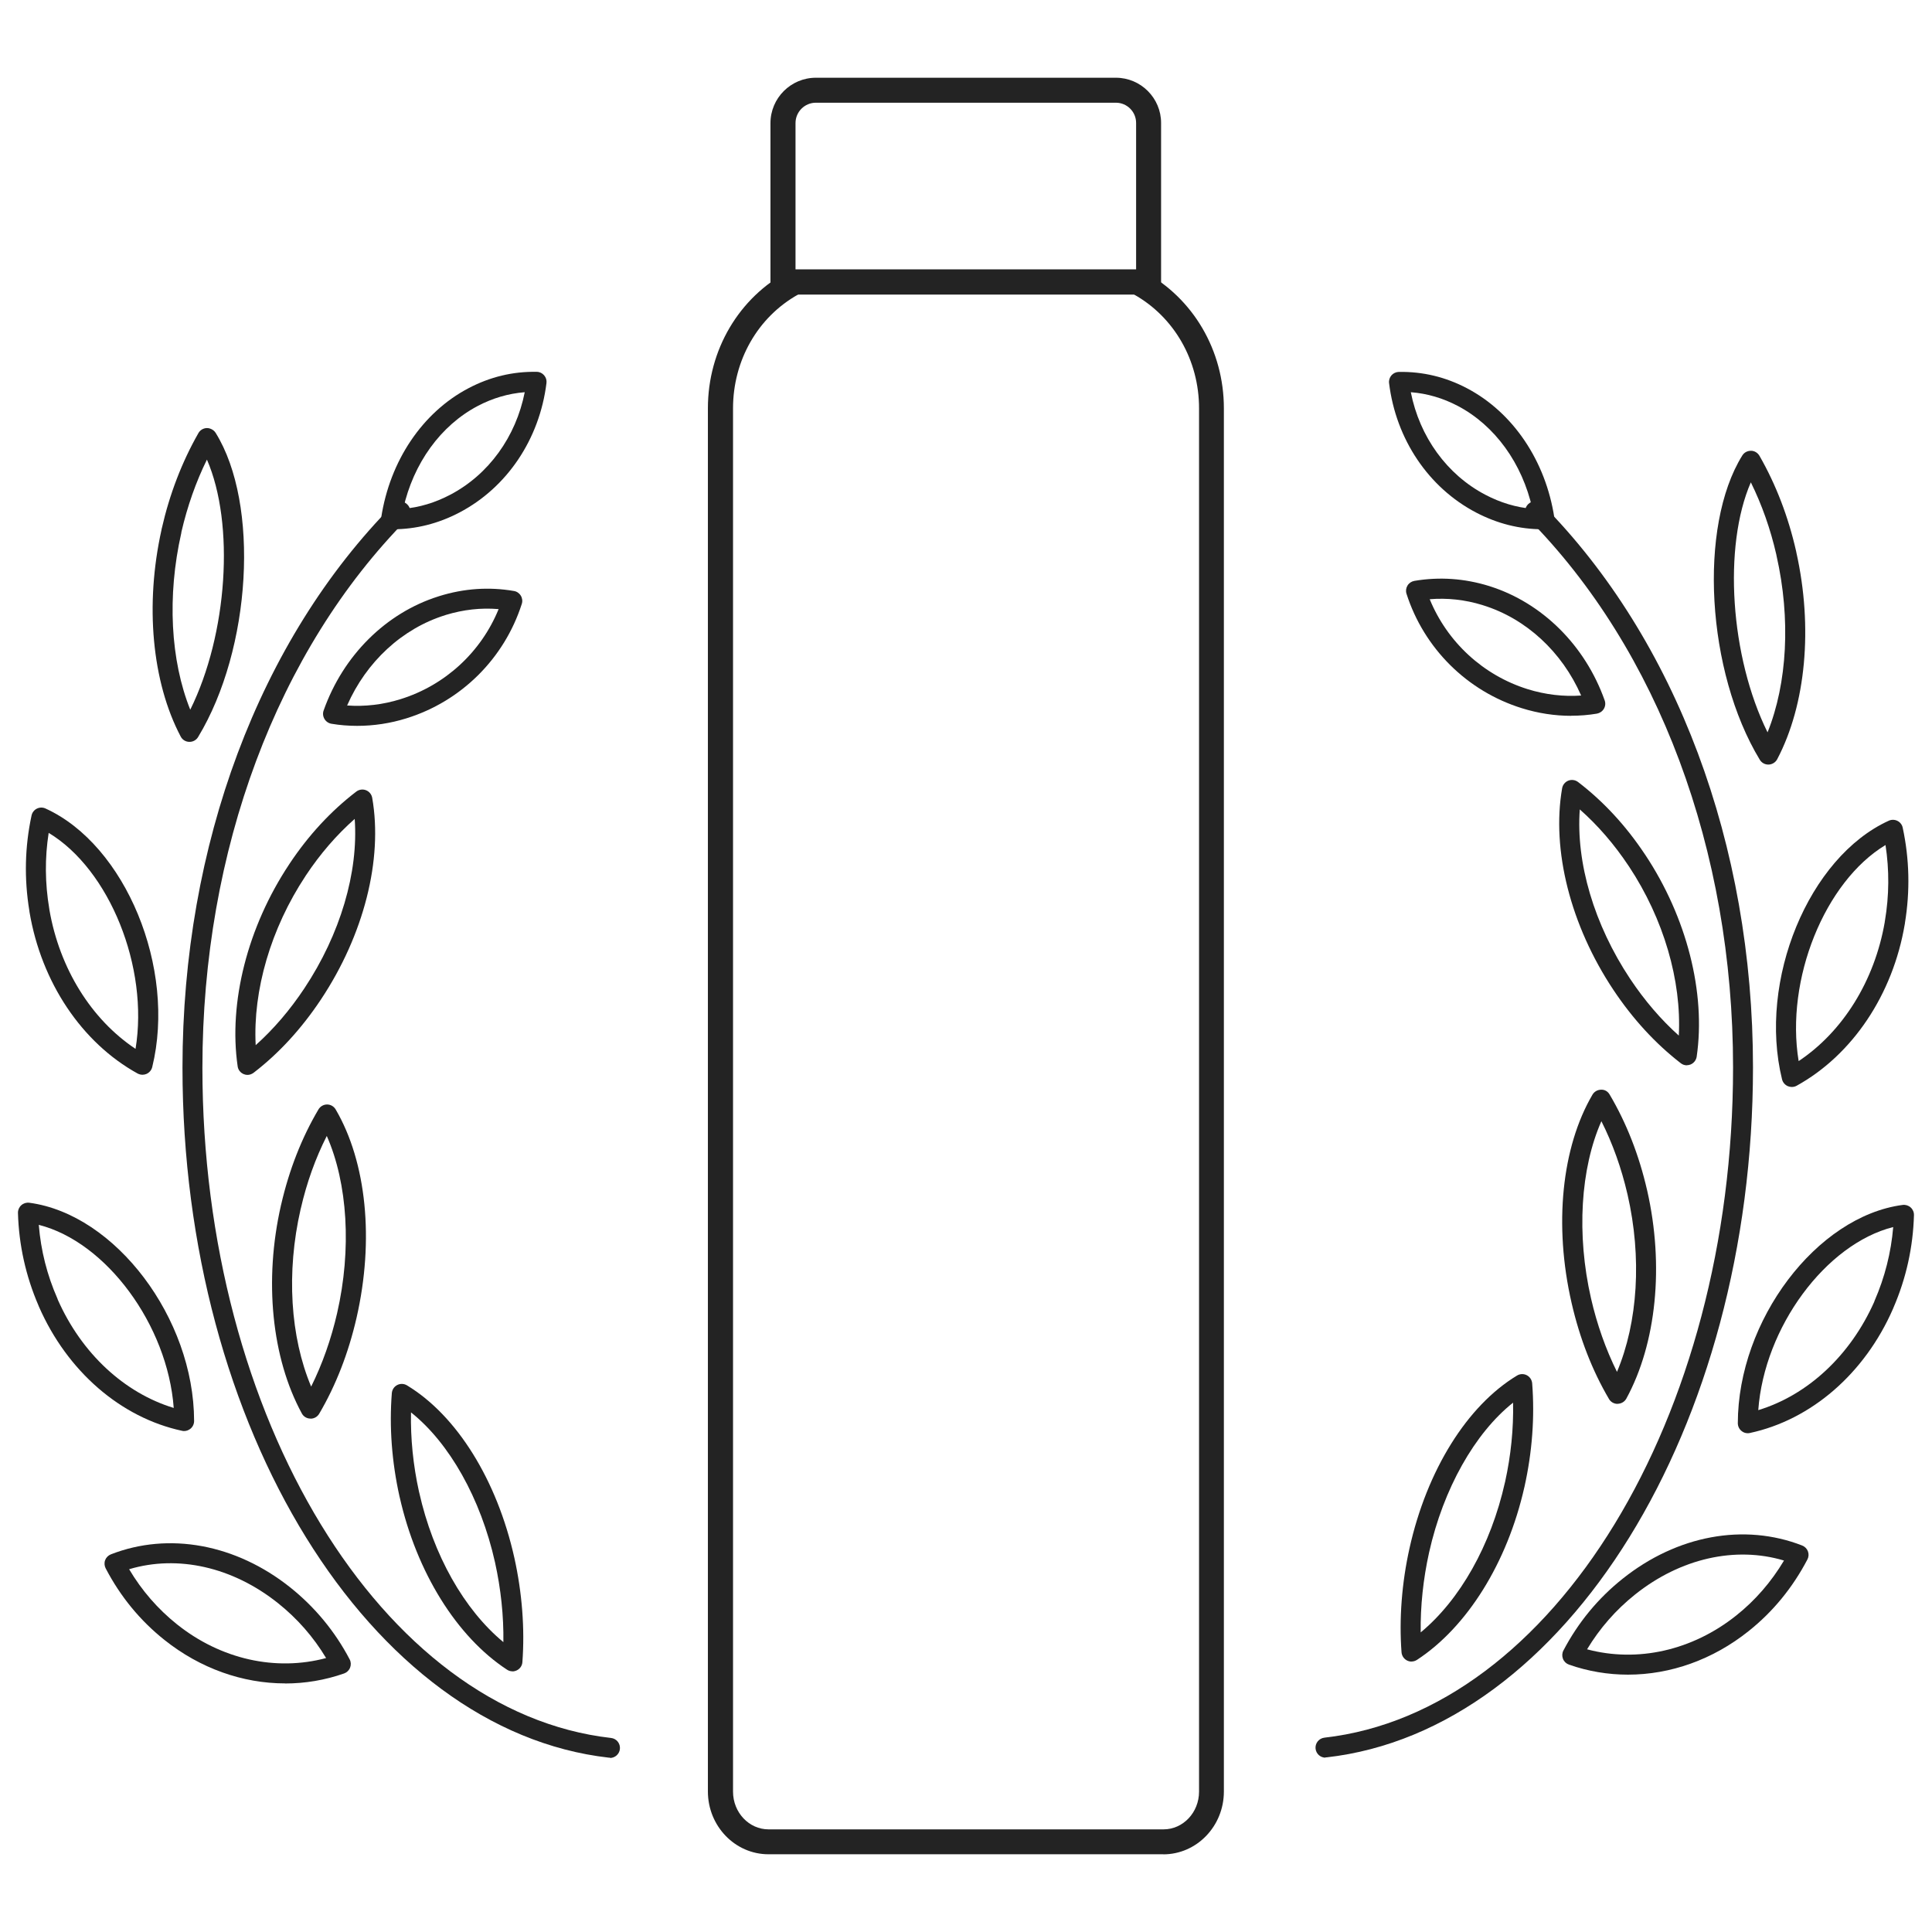 <svg viewBox="0 0 256 256" xmlns="http://www.w3.org/2000/svg" data-name="Layer 1" id="Layer_1">
  <g>
    <path style="fill: #232323;" d="M67.91,221.46c-.25,0-.51-.07-.73-.22-6.66-4.36-11.97-12.9-14.22-22.86,0-.02-.01-.05-.02-.07-1.03-4.64-1.37-9.25-1.02-13.72.04-.46.31-.86.72-1.07.41-.21.9-.19,1.29.05,6.61,4,11.93,12.55,14.23,22.87,1.02,4.61,1.39,9.38,1.06,13.8-.03.47-.31.88-.74,1.09-.19.09-.39.14-.59.14ZM55.52,197.66s.01.05.02.07c1.86,8.33,5.96,15.56,11.16,19.86.05-3.45-.33-7.06-1.11-10.58-1.89-8.46-6.05-15.82-11.13-19.86-.07,3.44.28,6.97,1.06,10.51Z"></path>
    <path style="fill: #232323;" d="M37.78,223.06c-5.62,0-11.25-1.98-15.99-5.76-3.22-2.56-5.84-5.75-7.79-9.49-.17-.33-.2-.73-.07-1.08.13-.35.41-.63.76-.77,7.68-3,16.57-1.36,23.78,4.39,3.26,2.61,5.91,5.81,7.86,9.52.18.34.2.74.06,1.1-.14.36-.43.64-.79.77-2.54.89-5.18,1.33-7.82,1.33ZM17.11,207.93c1.68,2.83,3.81,5.28,6.34,7.3,0,0,0,0,0,0,5.81,4.64,13.08,6.26,19.76,4.47-1.68-2.8-3.82-5.24-6.38-7.28-6.01-4.79-13.27-6.42-19.72-4.49Z"></path>
    <path style="fill: #232323;" d="M80.83,232.9s-.1,0-.15,0c-31.68-3.59-56.5-43.75-56.5-91.44,0-29.48,10.18-56.68,27.93-74.61.51-.52,1.36-.53,1.87,0,.52.52.53,1.36.01,1.88-17.26,17.44-27.17,43.96-27.17,72.75,0,46.36,23.78,85.37,54.15,88.81.73.08,1.25.74,1.17,1.47-.08.68-.65,1.18-1.32,1.18Z"></path>
    <path style="fill: #232323;" d="M41.15,187.97h-.02c-.48,0-.92-.27-1.14-.69-3.99-7.33-5.03-17.63-2.76-27.57,0-.03,0-.05.02-.08,1.06-4.61,2.72-8.86,4.95-12.63.24-.4.67-.65,1.14-.65h0c.47,0,.9.25,1.14.66,4.09,6.99,5.12,17.29,2.77,27.58-1.07,4.67-2.73,8.95-4.95,12.73-.24.41-.67.66-1.14.66ZM39.84,160.17s0,.05-.01.07c-1.91,8.34-1.37,16.91,1.4,23.49,1.48-2.97,2.65-6.29,3.44-9.73,1.94-8.47,1.4-17.21-1.37-23.48-1.5,2.96-2.66,6.19-3.45,9.65ZM38.53,159.94h.01-.01Z"></path>
    <path style="fill: #232323;" d="M32.8,142.43c-.17,0-.34-.03-.5-.1-.44-.18-.75-.57-.81-1.04-1.23-8.47,1.32-18.47,6.82-26.75.02-.03.03-.05.05-.08,2.52-3.79,5.5-7.01,8.85-9.57.37-.28.86-.35,1.29-.18.43.17.74.55.82,1.01,1.43,8.18-1.11,18.16-6.79,26.71-2.58,3.88-5.58,7.15-8.93,9.72-.24.18-.52.28-.81.28ZM40.48,116.08c-4.6,6.95-6.98,15.15-6.6,22.41,2.37-2.12,4.53-4.64,6.45-7.53,4.77-7.18,7.18-15.4,6.67-22.45-2.4,2.12-4.57,4.63-6.47,7.49-.02.03-.03.05-.05.07Z"></path>
    <path style="fill: #232323;" d="M47.32,96.18c-1.15,0-2.29-.09-3.41-.28-.39-.07-.72-.3-.92-.64-.2-.34-.24-.75-.11-1.11,2.58-7.29,8.26-12.94,15.23-15.13.03-.01.06-.02.09-.03,3.27-1.02,6.6-1.25,9.9-.68.38.06.71.29.91.62.2.33.25.73.13,1.09-2.32,7.24-8.03,12.91-15.28,15.16-2.14.67-4.35,1-6.54,1ZM46,93.48c2.34.17,4.76-.11,7.08-.84,5.91-1.84,10.67-6.24,12.99-11.93-2.34-.2-4.68.07-6.99.77-.03.01-.06.02-.08.03-5.71,1.77-10.47,6.19-13,11.96Z"></path>
    <path style="fill: #232323;" d="M52.07,70.13c-.09,0-.18,0-.27,0-.38,0-.74-.18-.99-.47-.25-.29-.36-.68-.3-1.06,1.15-7.54,5.47-13.96,11.57-17.16h0c2.85-1.5,5.87-2.23,9.04-2.17.38,0,.73.17.98.46s.36.66.31,1.03c-.92,7.43-5.22,13.84-11.53,17.15-2.8,1.47-5.77,2.22-8.81,2.22ZM69.53,51.97c-2.16.17-4.24.78-6.22,1.82,0,0,0,0,0,0-4.93,2.59-8.54,7.61-9.88,13.63,2.14-.18,4.22-.81,6.22-1.86,5.1-2.67,8.71-7.68,9.88-13.59ZM62.69,52.62h.01-.01Z"></path>
    <path style="fill: #232323;" d="M24.41,189.62c-.09,0-.19,0-.28-.03-8.13-1.74-15.22-7.89-18.97-16.45-.02-.05-.04-.1-.06-.15-1.68-3.89-2.6-8.02-2.72-12.27-.01-.39.15-.76.44-1.02.29-.26.67-.38,1.06-.33,11.41,1.52,21.82,15.3,21.84,28.92,0,.4-.18.78-.49,1.03-.24.19-.53.3-.83.3ZM7.66,172.22c3.15,7.11,8.81,12.35,15.36,14.34-.81-10.99-8.94-22-17.88-24.26.27,3.38,1.1,6.66,2.47,9.77.02.05.04.1.05.15Z"></path>
    <path style="fill: #232323;" d="M18.88,142.41c-.22,0-.44-.06-.64-.16-7.4-4.08-12.76-12.08-14.33-21.4,0-.06-.01-.11-.02-.17-.7-4.24-.6-8.49.29-12.62.08-.39.34-.73.7-.91.36-.18.78-.19,1.15-.02,10.61,4.83,17.35,21.17,14.14,34.27-.1.4-.38.73-.76.9-.17.07-.35.11-.53.11ZM6.55,120.57c1.35,7.78,5.56,14.52,11.41,18.41,1.78-10.8-3.44-23.76-11.51-28.62-.52,3.31-.49,6.68.08,10.06,0,.05.01.11.02.16Z"></path>
    <path style="fill: #232323;" d="M25.11,98.3s-.03,0-.04,0c-.48-.01-.91-.28-1.13-.71-3.81-7.23-4.75-17.46-2.54-27.38,0-.05.01-.11.03-.16,1.04-4.58,2.68-8.84,4.86-12.66.23-.41.66-.66,1.13-.67.42,0,.9.23,1.15.63,5.86,9.42,4.75,28.63-2.32,40.31-.24.4-.67.64-1.13.64ZM24.04,70.48c0,.05-.01.1-.02.16-1.89,8.34-1.43,16.87,1.19,23.4,4.95-10,5.91-24.63,2.21-33.14-1.46,2.96-2.59,6.18-3.38,9.58Z"></path>
    <g>
      <path style="fill: #232323;" d="M187.04,220.17c-.2,0-.4-.05-.59-.14-.42-.21-.7-.62-.74-1.09-.33-4.42.03-9.19,1.06-13.8,2.3-10.32,7.62-18.87,14.24-22.87.39-.24.88-.26,1.29-.05.41.21.68.62.72,1.07.35,4.47.01,9.09-1.02,13.72,0,.03-.01.05-.02.08-2.25,9.96-7.56,18.49-14.22,22.85-.22.14-.47.22-.73.22ZM200.49,185.86c-5.07,4.03-9.24,11.4-11.13,19.86-.78,3.52-1.16,7.13-1.11,10.58,5.2-4.3,9.3-11.54,11.16-19.86,0-.02.01-.05.02-.07.78-3.54,1.13-7.06,1.06-10.5Z"></path>
      <path style="fill: #232323;" d="M215.71,221.9c-2.64,0-5.28-.44-7.82-1.33-.36-.13-.65-.41-.79-.77s-.12-.76.06-1.1c1.95-3.71,4.59-6.92,7.86-9.52,7.21-5.75,16.1-7.39,23.78-4.39.35.14.63.42.76.77s.11.74-.07,1.08c-1.96,3.74-4.58,6.94-7.79,9.49h0c-4.74,3.79-10.37,5.77-15.99,5.77ZM210.29,218.54c6.68,1.79,13.95.16,19.76-4.47,0,0,0,0,0,0,2.53-2.01,4.65-4.46,6.34-7.29-6.44-1.93-13.71-.3-19.72,4.49-2.56,2.04-4.7,4.49-6.38,7.28Z"></path>
      <path style="fill: #232323;" d="M175.64,232.9c-.67,0-1.24-.5-1.32-1.18-.08-.73.44-1.38,1.17-1.47,30.36-3.44,54.15-42.45,54.15-88.81,0-28.79-9.9-55.3-27.17-72.75-.52-.52-.51-1.36.01-1.88.52-.52,1.36-.51,1.87,0,17.75,17.94,27.93,45.13,27.93,74.61,0,47.69-24.82,87.86-56.5,91.44-.05,0-.1,0-.15,0Z"></path>
      <path style="fill: #232323;" d="M214.33,186.02c-.47,0-.91-.25-1.14-.66-2.22-3.78-3.88-8.06-4.95-12.73-2.36-10.28-1.32-20.59,2.77-27.58.24-.41.67-.65,1.14-.66.52-.02.91.25,1.14.65,2.23,3.77,3.89,8.02,4.95,12.63,0,.03.01.05.02.08,2.26,9.94,1.23,20.24-2.76,27.57-.23.42-.67.68-1.14.69h-.02ZM212.19,148.57c-2.77,6.27-3.31,15.01-1.37,23.48.79,3.44,1.96,6.76,3.44,9.73,2.77-6.58,3.31-15.15,1.4-23.49,0-.03-.01-.05-.02-.08-.8-3.45-1.96-6.69-3.45-9.65Z"></path>
      <path style="fill: #232323;" d="M223.52,141.16c-.29,0-.57-.09-.81-.28-3.34-2.58-6.35-5.85-8.93-9.72-5.68-8.54-8.21-18.53-6.79-26.71.08-.46.39-.84.82-1.01.43-.17.92-.1,1.29.18,3.35,2.56,6.33,5.78,8.85,9.57.02.02.03.05.05.07,5.5,8.28,8.05,18.28,6.82,26.75-.07.47-.38.86-.81,1.04-.16.06-.33.1-.5.1ZM209.33,107.24c-.52,7.06,1.89,15.27,6.67,22.46,1.92,2.88,4.09,5.41,6.45,7.52.38-7.26-2-15.46-6.6-22.41-.02-.02-.04-.05-.05-.07-1.9-2.86-4.07-5.37-6.47-7.49Z"></path>
      <path style="fill: #232323;" d="M208.19,94.85c-2.19,0-4.4-.34-6.54-1.01-7.24-2.25-12.96-7.92-15.28-15.16-.12-.37-.07-.76.13-1.09.2-.33.53-.55.91-.62,3.31-.56,6.64-.33,9.9.68.03,0,.06.02.09.03,6.96,2.2,12.65,7.85,15.23,15.13.13.37.09.78-.11,1.11-.2.34-.54.57-.92.64-1.12.19-2.26.28-3.41.28ZM189.44,79.39c2.33,5.69,7.09,10.09,12.99,11.93,2.32.72,4.74,1.01,7.08.84-2.53-5.78-7.29-10.19-13-11.96-.03,0-.06-.02-.09-.03-2.31-.71-4.65-.96-6.98-.77Z"></path>
      <path style="fill: #232323;" d="M204.4,70.13c-3.05,0-6.01-.75-8.82-2.22-6.3-3.3-10.61-9.71-11.52-17.14-.05-.37.07-.75.31-1.03s.6-.45.98-.46c3.19-.05,6.19.67,9.04,2.17,6.09,3.2,10.42,9.61,11.57,17.16.06.38-.05.76-.3,1.06-.25.29-.61.46-.99.47-.09,0-.18,0-.27,0ZM186.94,51.97c1.17,5.91,4.78,10.92,9.88,13.59,2,1.05,4.09,1.68,6.23,1.86-1.34-6.02-4.96-11.04-9.88-13.63,0,0,0,0,0,0-1.98-1.04-4.06-1.65-6.22-1.82Z"></path>
      <path style="fill: #232323;" d="M231.59,189.91c-.3,0-.6-.1-.83-.3-.31-.25-.49-.63-.49-1.03.02-13.62,10.43-27.41,21.84-28.92.38-.05.77.07,1.06.33.29.26.45.63.44,1.02-.12,4.25-1.03,8.37-2.72,12.27-.02.05-.03.1-.06.15-3.74,8.56-10.83,14.71-18.97,16.45-.09.02-.19.03-.28.03ZM250.86,162.59c-8.94,2.26-17.08,13.27-17.88,24.26,6.55-1.99,12.2-7.24,15.36-14.34.02-.05.03-.1.05-.15,1.36-3.12,2.19-6.4,2.47-9.77Z"></path>
      <path style="fill: #232323;" d="M237.42,144.03c-.18,0-.36-.04-.53-.11-.38-.17-.66-.5-.76-.9-3.21-13.1,3.53-29.44,14.14-34.27.37-.17.79-.16,1.15.02.36.18.62.51.7.91.89,4.14.99,8.39.29,12.64,0,.05,0,.1-.02.15-1.57,9.31-6.93,17.31-14.33,21.4-.2.11-.42.16-.64.16ZM249.84,111.97c-8.07,4.87-13.29,17.82-11.51,28.63,5.85-3.89,10.06-10.63,11.41-18.42,0-.05,0-.1.02-.15.57-3.37.59-6.75.08-10.06Z"></path>
      <path style="fill: #232323;" d="M234.31,101.31c-.46,0-.89-.24-1.13-.64-7.07-11.68-8.17-30.89-2.32-40.31.25-.4.65-.62,1.15-.63.47,0,.89.26,1.13.67,2.19,3.82,3.82,8.07,4.86,12.66.01.05.02.11.03.16,2.21,9.92,1.27,20.14-2.54,27.38-.22.42-.66.69-1.13.71-.01,0-.03,0-.04,0ZM232,63.9c-3.7,8.5-2.74,23.14,2.21,33.14,2.62-6.52,3.08-15.05,1.19-23.4-.01-.05-.02-.11-.03-.16-.78-3.41-1.92-6.62-3.38-9.58Z"></path>
    </g>
  </g>
  <g>
    <path style="fill: #232323;" d="M152.2,39.03h-48.45c-.92,0-1.66-.74-1.66-1.66v-21.05c0-3.32,2.7-6.02,6.02-6.02h39.75c3.3,0,5.99,2.69,5.99,5.99v21.08c0,.92-.74,1.66-1.66,1.66ZM105.41,35.71h45.13v-19.42c0-1.48-1.2-2.68-2.68-2.68h-39.75c-1.49,0-2.7,1.21-2.7,2.7v19.4Z"></path>
    <path style="fill: #232323;" d="M154.16,245.7h-52.33c-4.43,0-8.03-3.73-8.03-8.32V54.1c0-7.73,4.12-14.71,10.74-18.2.24-.13.5-.19.77-.19h45.36c.33,0,.64.1.9.27,6.54,3.53,10.6,10.46,10.6,18.12v183.29c0,4.59-3.6,8.32-8.03,8.32ZM105.75,39.03c-5.33,2.98-8.62,8.72-8.62,15.08v183.29c0,2.76,2.11,5,4.71,5h52.33c2.6,0,4.71-2.24,4.71-5V54.1c0-6.35-3.29-12.09-8.62-15.08h-44.51Z"></path>
  </g>
</svg>